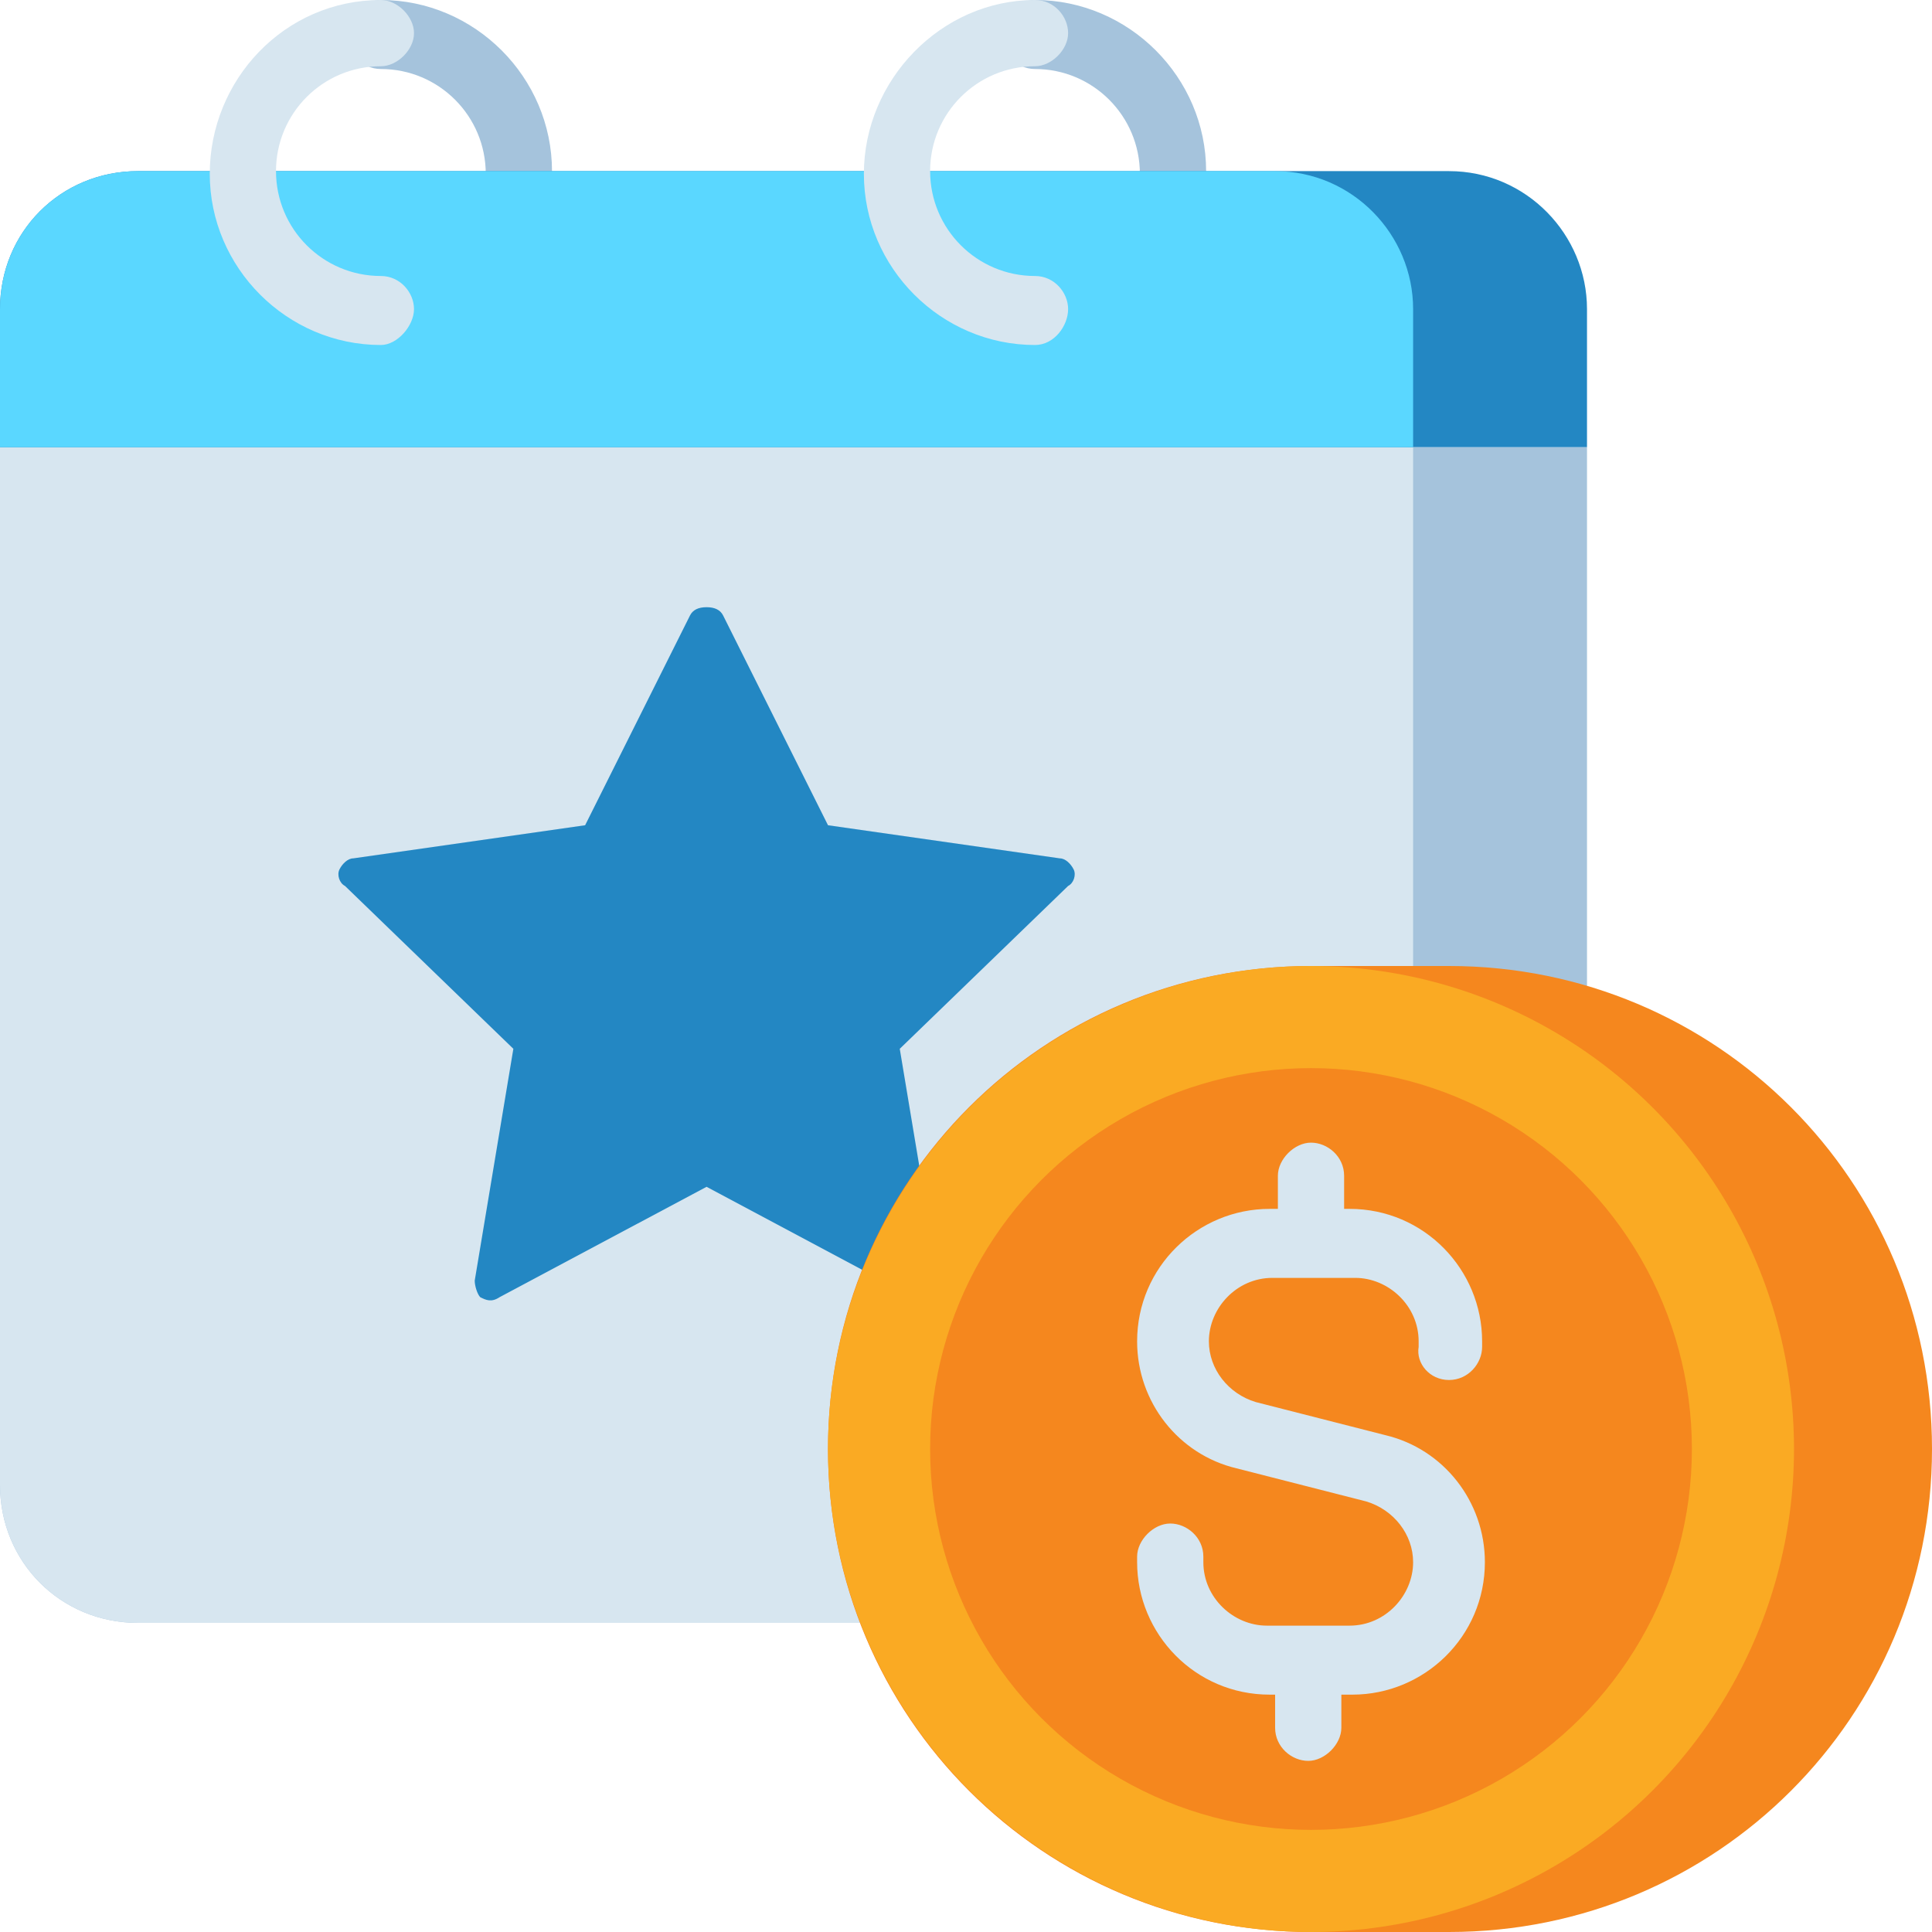 <?xml version="1.0" encoding="utf-8"?>
<!-- Generator: Adobe Illustrator 26.5.0, SVG Export Plug-In . SVG Version: 6.00 Build 0)  -->
<svg version="1.1" id="Layer_1" xmlns="http://www.w3.org/2000/svg" xmlns:xlink="http://www.w3.org/1999/xlink" x="0px" y="0px"
	 width="70px" height="70px" viewBox="0 0 70 70" style="enable-background:new 0 0 70 70;" xml:space="preserve">
<style type="text/css">
	.st0{fill:#A5C3DC;}
	.st1{fill:#D7E6F0;}
	.st2{fill:#2387C3;}
	.st3{fill:#5AD7FF;}
	.st4{fill:#F5871E;}
	.st5{fill:#FAAA23;}
</style>
<g>
	<g>
		<g>
			<path class="st0" d="M37.5,12.5c-0.7,0-1.2-0.6-1.2-1.2s0.6-1.2,1.2-1.2c2.1,0,3.8-1.7,3.8-3.8s-1.7-3.8-3.8-3.8
				c-0.7,0-1.2-0.6-1.2-1.2S36.8,0,37.5,0c3.4,0,6.2,2.8,6.2,6.2S40.9,12.5,37.5,12.5z"/>
		</g>
		<g>
			<path class="st0" d="M13.8,12.5c-0.7,0-1.2-0.6-1.2-1.2s0.6-1.2,1.2-1.2c2.1,0,3.8-1.7,3.8-3.8s-1.7-3.8-3.8-3.8
				c-0.7,0-1.2-0.6-1.2-1.2S13.1,0,13.8,0C17.2,0,20,2.8,20,6.2S17.2,12.5,13.8,12.5z"/>
		</g>
		<g>
			<path class="st0" d="M52.5,58.8H5c-2.8,0-5-2.2-5-5V16.2h57.5v37.5C57.5,56.5,55.3,58.8,52.5,58.8z"/>
		</g>
		<g>
			<path class="st1" d="M46.2,58.8H5c-2.8,0-5-2.2-5-5V16.2h51.2v37.5C51.2,56.5,49,58.8,46.2,58.8z"/>
		</g>
		<g>
			<path class="st2" d="M52.5,6.2H5c-2.8,0-5,2.2-5,5v5h57.5v-5C57.5,8.5,55.3,6.2,52.5,6.2z"/>
		</g>
		<g>
			<path class="st3" d="M46.2,6.2H5c-2.8,0-5,2.2-5,5v5h51.2v-5C51.2,8.5,49,6.2,46.2,6.2z"/>
		</g>
		<g>
			<path class="st1" d="M13.8,12.5c-3.4,0-6.2-2.8-6.2-6.2S10.3,0,13.8,0C14.4,0,15,0.6,15,1.2s-0.6,1.2-1.2,1.2
				c-2.1,0-3.8,1.7-3.8,3.8s1.7,3.8,3.8,3.8c0.7,0,1.2,0.6,1.2,1.2S14.4,12.5,13.8,12.5z"/>
		</g>
		<g>
			<path class="st1" d="M37.5,12.5c-3.4,0-6.2-2.8-6.2-6.2S34.1,0,37.5,0c0.7,0,1.2,0.6,1.2,1.2s-0.6,1.2-1.2,1.2
				c-2.1,0-3.8,1.7-3.8,3.8s1.7,3.8,3.8,3.8c0.7,0,1.2,0.6,1.2,1.2S38.2,12.5,37.5,12.5z"/>
		</g>
	</g>
	<path class="st2" d="M38.9,31.5c-0.1-0.2-0.3-0.4-0.5-0.4L30,29.9l-3.8-7.6c-0.1-0.2-0.3-0.3-0.6-0.3s-0.5,0.1-0.6,0.3l-3.8,7.6
		l-8.4,1.2c-0.2,0-0.4,0.2-0.5,0.4s0,0.5,0.2,0.6l6.1,5.9l-1.4,8.4c0,0.2,0.1,0.5,0.2,0.6c0.2,0.1,0.4,0.2,0.7,0l7.5-4l7.5,4
		c0.1,0,0.2,0.1,0.3,0.1c0.1,0,0.3,0,0.4-0.1c0.2-0.1,0.3-0.4,0.2-0.6l-1.4-8.4l6.1-5.9C38.9,32,39,31.7,38.9,31.5L38.9,31.5z"/>
	<g>
		<g>
			<path class="st4" d="M52.5,70h-5C37.8,70,30,62.2,30,52.5S37.8,35,47.5,35h5C62.2,35,70,42.8,70,52.5S62.2,70,52.5,70z"/>
		</g>
		<g>
			<g>
				<circle class="st5" cx="47.5" cy="52.5" r="17.5"/>
			</g>
			<g>
				<circle class="st4" cx="47.5" cy="52.5" r="13.8"/>
			</g>
			<path class="st1" d="M52.5,50c0.7,0,1.2-0.6,1.2-1.2v-0.2c0-2.6-2.1-4.8-4.8-4.8h-0.2v-1.2c0-0.7-0.6-1.2-1.2-1.2
				s-1.2,0.6-1.2,1.2v1.2H46c-2.6,0-4.8,2.1-4.8,4.8c0,2.2,1.5,4.1,3.6,4.6l4.7,1.2c1,0.3,1.7,1.2,1.7,2.2c0,1.2-1,2.3-2.3,2.3h-3
				c-1.2,0-2.3-1-2.3-2.3v-0.2c0-0.7-0.6-1.2-1.2-1.2s-1.2,0.6-1.2,1.2v0.2c0,2.6,2.1,4.8,4.8,4.8h0.2v1.2c0,0.7,0.6,1.2,1.2,1.2
				s1.2-0.6,1.2-1.2v-1.2H49c2.6,0,4.8-2.1,4.8-4.8c0-2.2-1.5-4.1-3.6-4.6l-4.7-1.2c-1-0.3-1.7-1.2-1.7-2.2c0-1.2,1-2.3,2.3-2.3h3
				c1.2,0,2.3,1,2.3,2.3v0.2C51.3,49.4,51.8,50,52.5,50L52.5,50z"/>
		</g>
	</g>
</g>
</svg>
